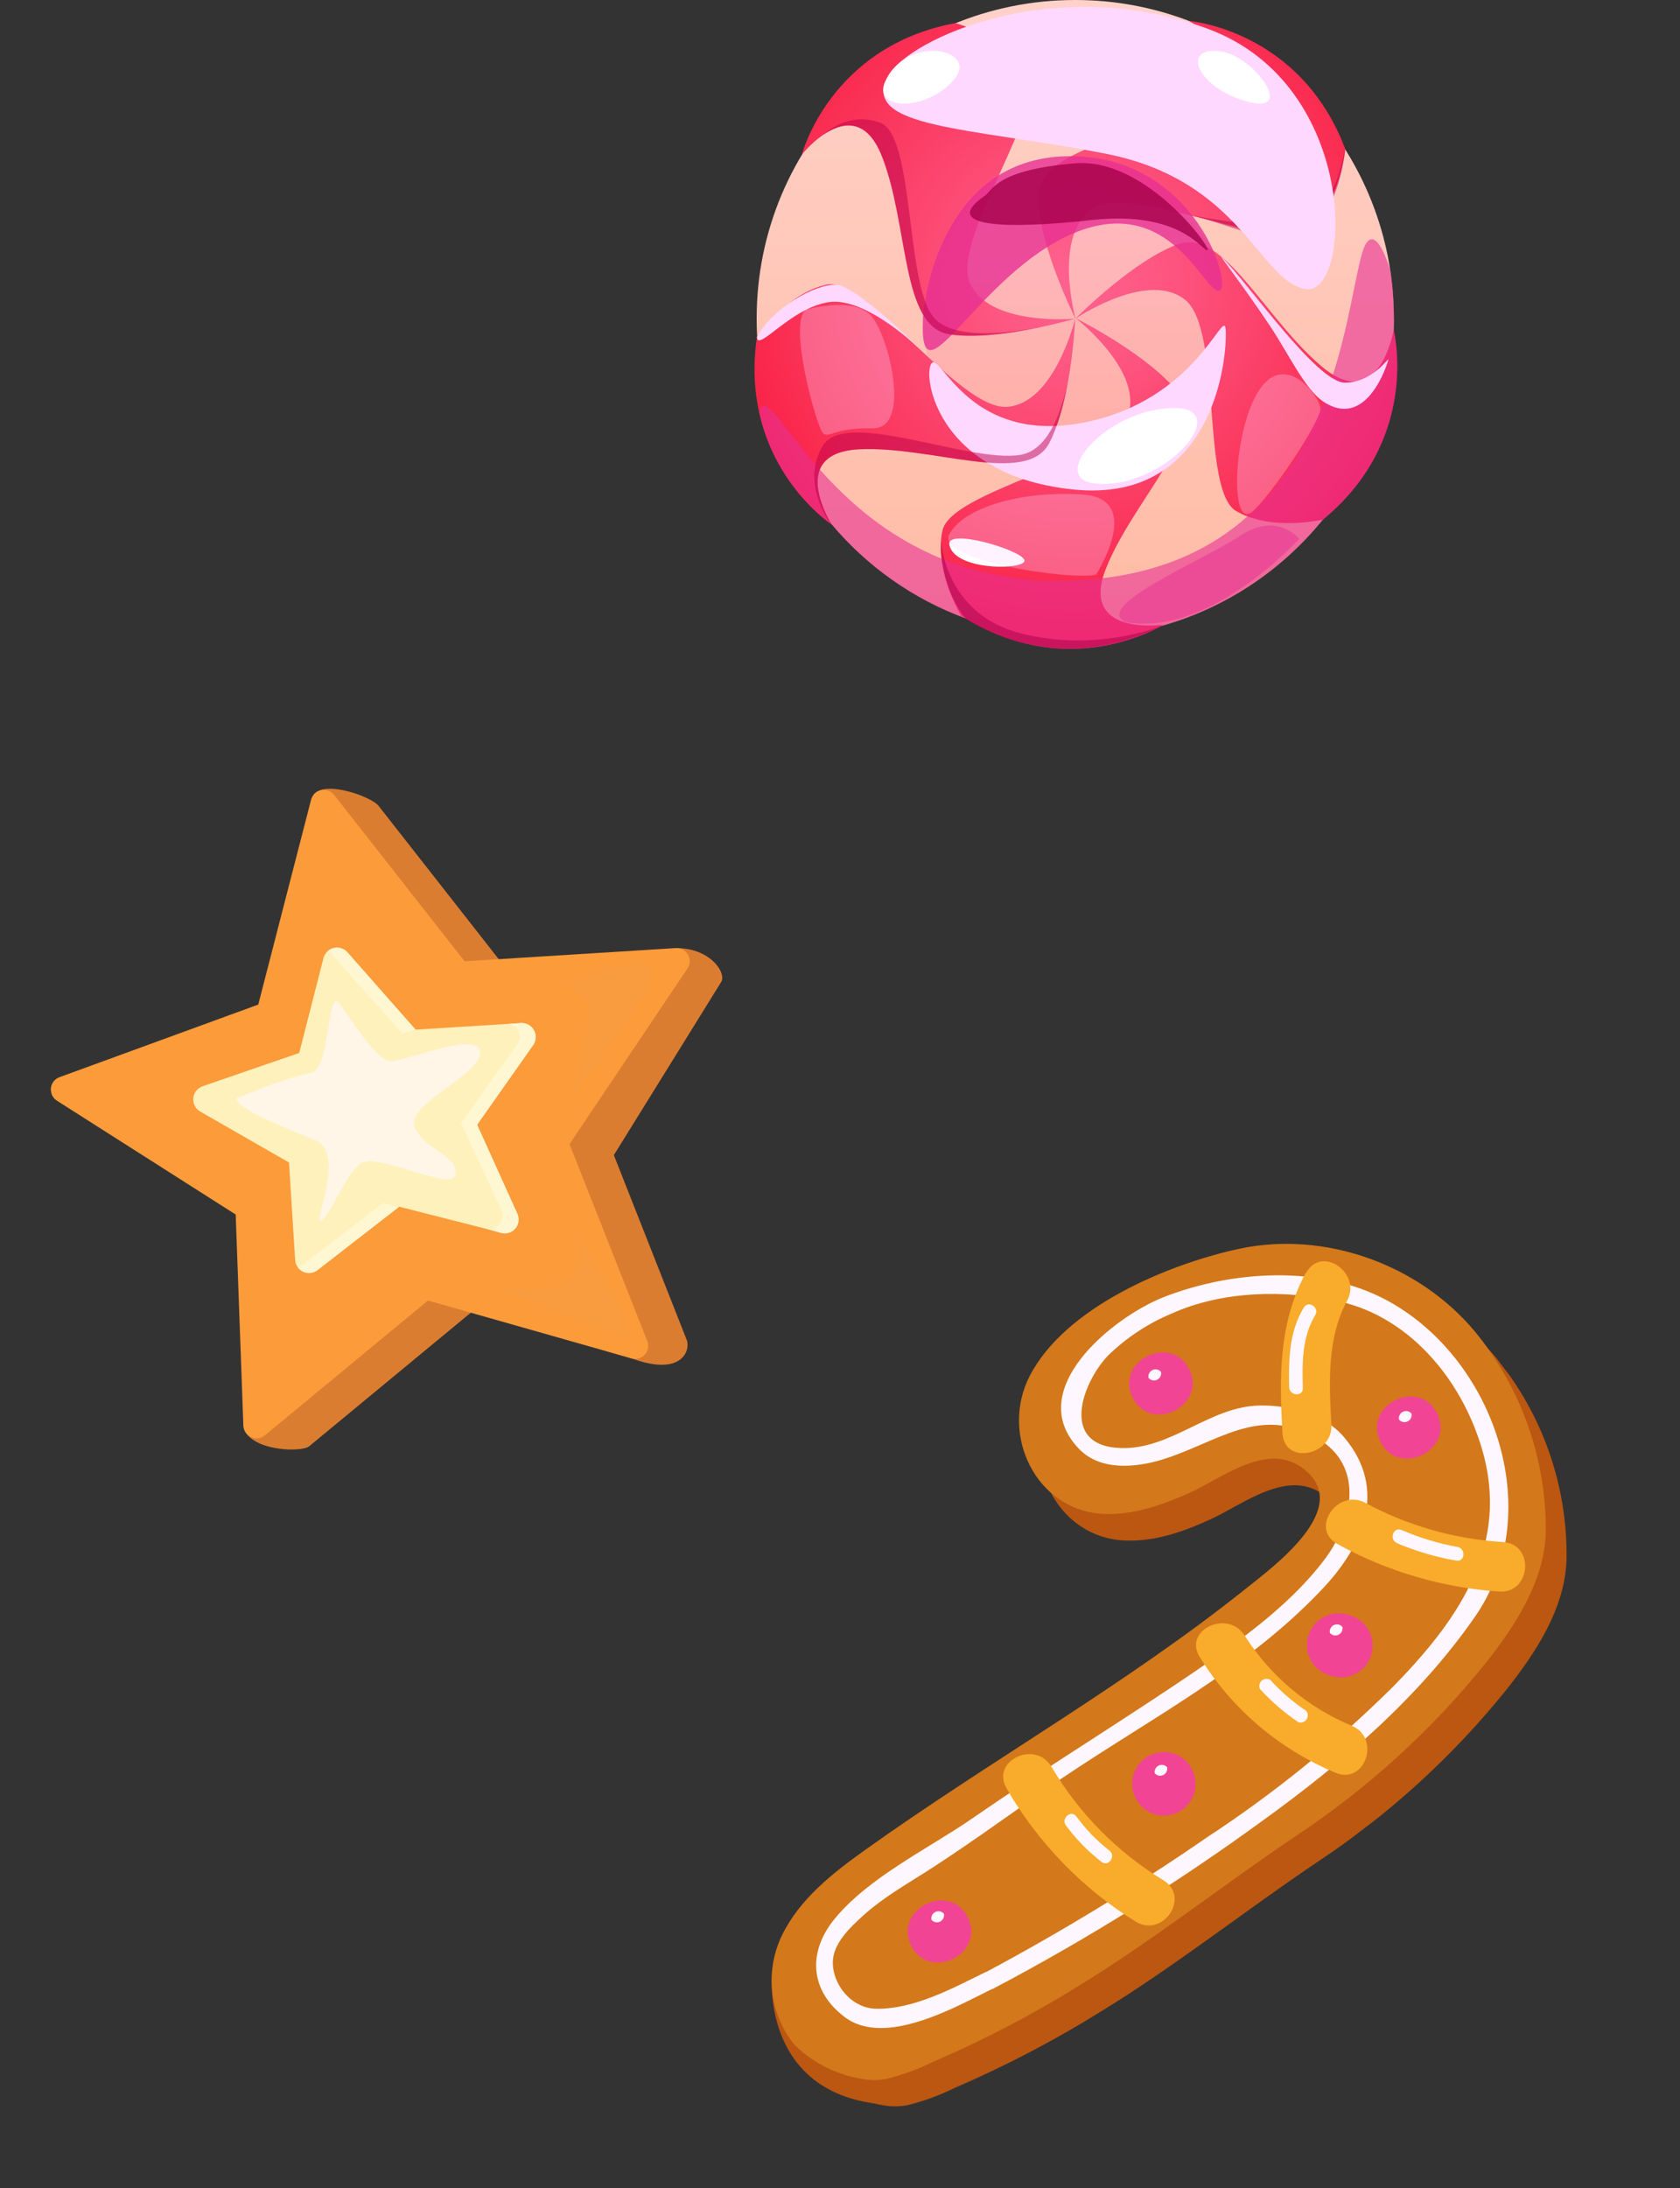 <svg width="285" height="371" viewBox="0 0 285 371" fill="none" xmlns="http://www.w3.org/2000/svg">
<rect x="0" y="0" width="285" height="371" fill="#333333" stroke="none"/>
<g clip-path="url(#clip0_302_3)">
<path d="M236.469 54.046C236.469 54.695 236.455 55.331 236.442 55.98C236.022 68.126 231.573 79.257 224.431 88.075C224.431 88.075 224.418 88.075 224.404 88.088C217.453 96.677 207.917 103.088 196.976 106.131C192.337 107.416 187.454 108.105 182.423 108.105C175.89 108.105 169.628 106.956 163.826 104.832C154.926 101.573 147.123 96.028 141.131 88.927C141.131 88.927 141.131 88.913 141.104 88.9C136.289 83.206 132.637 76.511 130.5 69.18C129.378 65.326 128.688 61.282 128.444 57.13C128.39 56.102 128.363 55.074 128.363 54.032C128.336 24.21 152.532 0 182.396 0C209.486 0 231.924 19.922 235.86 45.904C236.252 48.568 236.455 51.287 236.455 54.059L236.469 54.046Z" fill="url(#paint0_linear_302_3)"/>
<path d="M182.396 79.892C196.663 79.892 208.229 68.326 208.229 54.059C208.229 39.792 196.663 28.227 182.396 28.227C168.129 28.227 156.563 39.792 156.563 54.059C156.563 68.326 168.129 79.892 182.396 79.892Z" fill="url(#paint1_linear_302_3)"/>
<path d="M224.418 88.088C224.418 88.088 224.405 88.088 224.391 88.102C223.891 88.197 217.155 89.671 211.583 87.534C210.934 87.304 210.325 86.993 209.717 86.655C203.698 83.165 207.377 55.926 201.047 50.827C195.069 46.012 183.843 53.099 182.531 53.978H182.518C182.518 53.978 182.45 54.032 182.437 54.032C182.45 54.019 182.464 54.005 182.504 53.965C183.478 52.977 192.472 44.105 199.816 41.414C207.593 38.546 214.748 54.33 224.391 62.269C224.986 62.77 225.554 63.175 226.109 63.5C234.318 68.477 236.415 55.967 236.415 55.967C236.415 55.967 236.415 55.98 236.428 55.993C236.604 56.791 240.756 74.631 224.418 88.088Z" fill="url(#paint2_radial_302_3)"/>
<path d="M182.45 54.059C182.45 54.059 176.283 41.792 176.094 33.502C175.891 25.211 193.149 23.534 203.766 16.974C214.396 10.428 201.683 3.544 201.683 3.544C201.683 3.544 220.577 5.018 228.219 25.278C228.219 25.278 227.367 34.151 222.133 38.736C216.898 43.307 192.31 31.026 185.412 35.382C178.514 39.736 182.464 54.059 182.464 54.059H182.45Z" fill="url(#paint3_radial_302_3)"/>
<path d="M182.396 54.019C182.396 54.019 182.234 54.073 181.923 54.168C181.909 54.154 181.895 54.168 181.868 54.181C181.787 54.195 181.679 54.208 181.557 54.262C181.449 54.289 181.287 54.343 181.098 54.37C180.935 54.425 180.759 54.452 180.556 54.519C179.961 54.682 179.19 54.857 178.298 55.074C178.108 55.101 177.919 55.155 177.716 55.209C177.662 55.209 177.635 55.209 177.608 55.223C173.037 56.264 166.085 57.454 161.026 56.683C152.817 55.425 154.196 38.141 149.611 26.523C146.893 19.598 142.592 20.815 139.549 22.925C139.549 22.925 139.535 22.925 139.535 22.938C137.493 24.358 136.032 26.198 136.032 26.198C136.032 26.198 140.82 7.858 162.095 3.909C162.095 3.909 170.683 6.303 174.267 12.281C177.838 18.245 161.432 40.291 164.502 47.851C167.572 55.385 182.369 54.032 182.369 54.032L182.396 54.019Z" fill="url(#paint4_radial_302_3)"/>
<path d="M182.396 54.046C182.396 54.046 182.18 59.402 181.084 65.218C181.084 65.231 181.084 65.245 181.07 65.272C180.408 68.748 179.434 72.372 178 75.118C174.159 82.475 158.254 75.591 145.784 76.173C141.713 76.362 139.806 77.796 139.075 79.622C137.655 83.206 140.739 88.372 141.063 88.9C141.063 88.9 141.05 88.9 141.009 88.873C140.049 88.237 131.393 81.962 128.756 69.802C127.958 66.124 127.714 61.904 128.404 57.157C128.404 57.13 128.418 57.102 128.418 57.075C128.418 57.075 133.462 49.718 140.252 48.257C147.042 46.797 162.622 69.451 170.764 68.978C178.906 68.504 182.382 54.059 182.382 54.059L182.396 54.046Z" fill="url(#paint5_radial_302_3)"/>
<path d="M197.328 105.914C197.328 105.914 197.193 105.996 196.949 106.144C194.488 107.537 180.124 114.787 163.799 104.846C163.556 104.697 163.299 104.548 163.056 104.386C163.056 104.386 160.296 99.882 159.701 94.689C159.526 93.147 159.539 91.537 159.877 89.968C161.324 83.165 188.374 78.269 191.282 70.641C194.109 63.297 183.262 54.56 182.518 53.965H182.532C183.438 54.425 194.948 60.322 199.884 66.584C205.01 73.103 192.202 84.788 187.617 96.393C187.387 96.961 187.211 97.502 187.062 98.002C184.398 107.808 197.341 105.914 197.341 105.914H197.328Z" fill="url(#paint6_radial_302_3)"/>
<g style="mix-blend-mode:multiply" opacity="0.8">
<path d="M156.576 54.059C155.805 69.735 165.813 46.296 182.246 39.493C198.679 32.69 204.36 49.921 206.821 49.285C209.283 48.65 202.804 26.577 181.692 26.482C160.579 26.387 156.806 49.191 156.562 54.046L156.576 54.059Z" fill="#E72F92"/>
</g>
<g style="mix-blend-mode:multiply" opacity="0.6">
<path d="M224.419 88.088C224.419 88.088 224.405 88.088 224.392 88.102C217.44 96.69 207.904 103.101 196.963 106.144C194.501 107.537 180.138 114.787 163.813 104.846C154.913 101.586 147.11 96.041 141.118 88.94C141.118 88.94 141.118 88.927 141.091 88.913C140.428 88.481 131.475 82.191 128.783 69.802C129.121 68.639 129.662 68.545 130.487 69.207C132.097 70.492 134.761 74.753 139.103 79.635C143.809 84.923 150.423 90.928 159.728 94.716C166.274 97.394 174.173 98.949 183.654 98.354C184.817 98.273 185.967 98.178 187.076 98.029C197.788 96.744 205.7 92.822 211.61 87.561C219.198 80.798 223.472 71.831 226.136 63.513C228.774 55.209 229.815 47.527 230.965 43.293C232.277 38.424 234.197 40.548 235.888 45.917C236.28 48.582 236.483 51.3 236.483 54.073C236.483 54.722 236.469 55.358 236.456 56.007C236.632 56.805 240.784 74.644 224.446 88.102L224.419 88.088Z" fill="#E72F92"/>
</g>
<g style="mix-blend-mode:multiply" opacity="0.5">
<path d="M190.998 105.495C185.155 102.831 203.995 95.054 210.352 90.847C216.709 86.641 220.387 91.361 220.387 91.361C220.387 91.361 205.442 107.943 190.998 105.495Z" fill="#E72F92"/>
</g>
<g style="mix-blend-mode:soft-light">
<path d="M158.47 61.458C156.252 60.646 156.861 80.312 181.923 82.976C206.971 85.64 208.351 58.509 207.891 55.588C207.431 52.666 202.656 67.706 184.384 71.534C166.125 75.375 160.553 62.215 158.47 61.458Z" fill="#FFD8FF"/>
</g>
<g style="mix-blend-mode:multiply" opacity="0.8">
<path d="M167.045 33.204C159.444 38.465 170.223 38.938 185.277 37.302C200.33 35.665 203.941 42.577 204.834 42.428C205.726 42.266 194.379 26.698 182.409 27.686C168.898 28.808 168.384 32.298 167.045 33.217V33.204Z" fill="#A6004A"/>
</g>
<g style="mix-blend-mode:multiply" opacity="0.5">
<path d="M196.962 106.144C196.962 106.144 185.912 110.716 173.036 107.348C160.161 103.98 159.647 91.673 159.647 91.673C159.647 91.673 159.119 98.963 163.812 104.846C163.812 104.846 178.5 115.423 196.962 106.144Z" fill="#A6004A"/>
</g>
<g style="mix-blend-mode:multiply" opacity="0.5">
<path d="M181.07 65.272C180.407 68.748 179.433 72.372 178 75.118C174.158 82.475 158.253 75.591 145.783 76.173C141.712 76.362 139.805 77.796 139.075 79.622C137.654 83.206 140.738 88.372 141.063 88.9C141.063 88.9 141.049 88.9 141.009 88.873C140.468 88.237 135.883 81.799 139.548 75.618C143.389 69.14 164.42 78.621 173.171 77.106C177.472 76.349 179.785 70.79 181.056 65.285L181.07 65.272ZM177.635 55.223C173.063 56.264 166.111 57.454 161.053 56.683C152.843 55.425 154.223 38.141 149.638 26.523C146.919 19.598 142.618 20.815 139.575 22.925C140.36 22.181 144.228 18.908 149.34 20.815C155.075 22.965 153.614 47.202 158.145 53.505C161.323 57.914 171.697 56.494 177.648 55.223H177.635Z" fill="#BD004A"/>
</g>
<path d="M185.926 81.989C177.554 81.231 187.468 69.573 198.68 69.18C209.892 68.788 197.585 83.044 185.926 81.989Z" fill="white"/>
<g style="mix-blend-mode:soft-light">
<path d="M207.309 43.632C206.417 42.752 210.866 48.392 215.411 55.209C218.616 60.01 221.389 66.016 224.473 68.071C231.939 73.049 235.428 61.471 235.523 60.971C235.631 60.457 232.953 64.812 228.192 64.879C223.445 64.961 211.759 48.014 207.296 43.632H207.309ZM128.417 57.143C128.444 59.821 134.179 52.152 140.63 51.219C147.081 50.3 156.211 59.348 156.211 59.348C156.211 59.348 145.418 48.433 141.834 48.271C138.25 48.122 131.027 52.247 128.417 57.13V57.143Z" fill="#FFD8FF"/>
</g>
<g style="mix-blend-mode:multiply" opacity="0.5">
<path d="M201.06 36.301C201.06 36.301 217.399 39.655 221.916 37.41C226.433 35.165 228.205 25.278 228.205 25.278C228.205 25.278 227.245 37.004 220.888 39.452C214.545 41.914 208.256 37.64 201.047 36.301H201.06Z" fill="#BD004A"/>
</g>
<g style="mix-blend-mode:soft-light">
<path d="M150.653 12.93C145.825 21.748 164.367 21.559 187.509 26.049C210.65 30.539 213.612 47.703 221.497 49.001C229.382 50.3 230.816 14.431 204.861 4.869C178.907 -4.693 154.129 6.573 150.639 12.916L150.653 12.93Z" fill="#FFD8FF"/>
</g>
<path d="M207.309 8.751C200.249 7.561 202.819 14.715 211.421 17.177C220.023 19.638 212.868 9.684 207.309 8.751ZM161.053 92.362C160.498 89.535 172.549 93.011 173.726 94.824C174.902 96.636 161.959 97.015 161.053 92.362Z" fill="white"/>
<g style="mix-blend-mode:soft-light" opacity="0.3">
<path d="M136.776 52.504C133.557 54.479 138.521 72.318 139.576 73.387C140.617 74.455 141.401 72.467 148.002 72.616C154.602 72.765 150.923 57.576 148.002 53.803C145.08 50.029 136.776 52.491 136.776 52.491V52.504ZM185.925 97.434C181.624 98.422 158.74 95.054 161.039 90.604C163.338 86.154 173.035 83.138 183.639 83.842C194.243 84.545 185.925 97.434 185.925 97.434ZM212.449 86.736C208.567 90.036 209.148 72.981 213.585 66.178C218.007 59.375 223.958 67.206 223.999 69.302C224.039 71.398 215.695 83.977 212.462 86.736H212.449Z" fill="#FFD8FF"/>
</g>
<path d="M150.193 13.755C147.867 18.624 156.712 19.043 161.635 13.755C166.558 8.467 154.129 5.505 150.193 13.755Z" fill="white"/>
</g>
<g clip-path="url(#clip1_302_3)">
<path d="M186.574 341.148C199.366 333.327 211.059 324.04 223.418 315.73C235.568 307.692 246.404 297.826 255.542 286.484C260.556 280.157 265.505 272.684 265.756 264.332C265.921 251.886 261.689 239.799 253.804 230.196C244.276 218.849 228.329 213.082 213.78 216.213C201.596 218.833 184.237 226.13 178.219 237.778C173.109 247.721 179.211 260.643 190.785 261.182C195.747 261.405 200.633 259.749 205.144 257.68C210.889 255.113 218.502 248.763 224.678 253.543C233.198 260.145 219.588 270.072 214.761 273.925C194.384 290.195 171.468 303.005 150.216 318.184C144.724 322.104 139.207 326.451 136.249 332.501C136.048 332.922 135.867 333.352 135.708 333.79L130.962 334.75C130.962 334.75 129.046 353.952 148.294 356.619C149.111 356.821 149.94 356.969 150.776 357.063C151.818 357.164 152.869 357.119 153.899 356.929C156.66 356.252 159.34 355.275 161.89 354.016C170.427 350.349 178.678 346.048 186.574 341.148Z" fill="#BB5711"/>
<path d="M150.316 352.477C149.283 352.664 148.23 352.706 147.186 352.602C143.227 352.133 139.481 350.573 136.367 348.097C135.652 347.548 134.998 346.923 134.418 346.234C132.469 343.658 131.278 340.588 130.977 337.367C130.677 334.147 131.279 330.902 132.716 327.996C135.711 321.933 141.209 317.601 146.691 313.689C167.943 298.51 190.83 285.721 211.245 269.422C216.073 265.569 229.665 255.64 221.163 249.041C214.986 244.26 207.363 250.618 201.628 253.178C197.081 255.198 192.27 256.873 187.27 256.679C175.695 256.141 169.572 243.189 174.686 233.273C180.705 221.625 198.08 214.331 210.265 211.71C224.79 208.628 240.715 214.366 250.211 225.752C258.103 235.336 262.358 247.401 262.231 259.837C261.971 268.196 257.014 275.659 252.017 281.989C242.868 293.336 232.022 303.209 219.864 311.257C207.505 319.567 195.804 328.844 183.019 336.674C175.115 341.584 166.855 345.893 158.307 349.564C155.755 350.82 153.076 351.797 150.316 352.477Z" fill="#D3781B"/>
<path d="M168.529 337.142C184.46 328.749 199.761 319.207 214.309 308.593C227.671 298.96 240.762 287.732 250.197 274.137C262.683 256.132 253.28 229.807 234.826 220.223C223.667 214.432 208.843 215.441 197.402 219.919C188.618 223.39 173.44 235.795 183.106 245.704C186.708 249.4 192.66 248.825 197.097 247.479C206.396 244.646 213.685 238.088 223.501 243.855C231.784 248.745 229.308 258.41 224.544 264.607C219.139 271.641 211.696 277.195 204.451 282.19C191.47 291.124 178.003 299.277 165.037 308.23C157.58 313.386 147.586 318.126 141.692 325.197C137.039 330.78 137.257 337.367 143.239 341.932C150.097 347.209 162.271 340.175 168.48 337.119C168.814 336.924 169.063 336.611 169.177 336.242C169.291 335.874 169.262 335.476 169.096 335.129C168.93 334.782 168.639 334.511 168.28 334.369C167.922 334.228 167.523 334.227 167.162 334.366C161.547 337.123 155.028 340.672 148.619 340.566C144.516 340.491 141.255 336.583 141.283 332.64C141.319 329.447 144.343 326.663 146.493 324.71C150.108 321.462 154.407 319.115 158.474 316.461C165.819 311.678 172.895 306.462 180.126 301.508C195.011 291.459 211.287 283.017 223.826 269.923C231.158 262.423 235.623 252.653 228.004 243.656C224.609 239.652 218.752 238.231 213.734 238.293C205.215 238.413 198.728 245.784 190.118 245.504C179.536 245.15 183.688 234.209 188.049 229.742C191.15 226.75 194.782 224.362 198.758 222.702C207.42 218.81 217.865 218.663 226.98 220.588C239.723 223.342 248.731 234.947 251.805 247.129C255.754 262.961 246.852 275.258 236.196 286.088C226.61 295.569 216.1 304.07 204.824 311.461C192.734 319.802 180.182 327.452 167.23 334.375C165.455 335.301 166.773 338.054 168.529 337.142Z" fill="#FFF7FF"/>
<path d="M192.098 236.867C195.073 243.098 204.754 238.446 201.777 232.232C198.8 226.017 189.121 230.652 192.098 236.867ZM234.15 244.356C237.127 250.571 246.798 245.926 243.831 239.704C240.863 233.482 231.144 238.164 234.15 244.356Z" fill="#F24494"/>
<path d="M221.534 215.767C216.884 224.315 217.008 233.517 217.565 243.01C217.867 248.428 226.15 246.838 225.862 241.499C225.473 234.528 225.084 226.875 228.534 220.511C231.054 215.824 224.164 211.026 221.57 215.815L221.534 215.767ZM226.9 261.786C235.333 266.437 244.692 269.185 254.319 269.836C259.738 270.181 260.395 261.824 255.024 261.442C246.83 260.957 238.848 258.694 231.634 254.809C226.928 252.241 222.129 259.192 226.9 261.786Z" fill="#F9AB2B"/>
<path d="M225.281 283.957L225.692 284.098C227.036 284.568 228.514 284.484 229.801 283.866C231.088 283.248 232.079 282.145 232.555 280.801C233.032 279.457 232.955 277.981 232.342 276.699C231.729 275.416 230.629 274.431 229.285 273.962L228.867 273.811C227.522 273.342 226.043 273.427 224.755 274.047C223.468 274.667 222.478 275.771 222.002 277.116C221.527 278.462 221.605 279.938 222.22 281.221C222.835 282.504 223.936 283.488 225.281 283.957Z" fill="#F24494"/>
<path d="M203.536 280.948C208.965 289.728 217.012 296.582 226.554 300.552C231.555 302.668 234.3 294.736 229.369 292.612C221.858 289.499 215.498 284.151 211.147 277.294C208.282 272.766 200.651 276.374 203.536 280.948Z" fill="#F9AB2B"/>
<path d="M202.388 300.338L202.253 300.062C201.643 298.784 200.547 297.803 199.208 297.335C197.869 296.866 196.397 296.949 195.114 297.565C193.832 298.181 192.845 299.28 192.37 300.619C191.895 301.958 191.972 303.429 192.583 304.707L192.707 304.991C193.354 306.211 194.45 307.132 195.764 307.561C197.079 307.99 198.511 307.894 199.761 307.293C201.012 306.692 201.983 305.633 202.472 304.337C202.962 303.041 202.932 301.608 202.388 300.338Z" fill="#F24494"/>
<path d="M170.751 303.203C176.079 312.414 183.595 320.168 192.641 325.784C197.239 328.63 202.021 321.678 197.384 318.8C189.555 314.042 183.025 307.428 178.372 299.542C175.641 294.911 168.018 298.529 170.761 303.195L170.751 303.203Z" fill="#F9AB2B"/>
<path d="M154.542 329.793C157.509 336.014 167.19 331.362 164.213 325.148C161.236 318.933 151.558 323.568 154.542 329.793Z" fill="#F24494"/>
<g style="mix-blend-mode:overlay">
<path d="M194.842 233.614C195.014 233.821 195.25 233.963 195.513 234.02C195.776 234.077 196.051 234.044 196.294 233.927C196.537 233.81 196.734 233.615 196.854 233.374C196.975 233.133 197.011 232.859 196.958 232.596C196.786 232.389 196.55 232.247 196.287 232.19C196.024 232.133 195.749 232.166 195.506 232.283C195.263 232.4 195.066 232.595 194.946 232.836C194.825 233.077 194.789 233.351 194.842 233.614ZM237.332 240.68C237.504 240.886 237.74 241.029 238.003 241.085C238.266 241.142 238.54 241.109 238.783 240.992C239.026 240.875 239.224 240.681 239.344 240.44C239.464 240.199 239.501 239.925 239.447 239.661C239.276 239.455 239.04 239.312 238.777 239.255C238.514 239.199 238.239 239.232 237.996 239.349C237.753 239.466 237.556 239.66 237.435 239.901C237.315 240.142 237.279 240.416 237.332 240.68ZM225.609 276.848C225.781 277.055 226.017 277.198 226.28 277.254C226.543 277.311 226.818 277.278 227.061 277.161C227.304 277.044 227.501 276.85 227.621 276.608C227.742 276.367 227.778 276.093 227.725 275.83C227.553 275.624 227.317 275.481 227.054 275.424C226.791 275.367 226.516 275.4 226.273 275.517C226.03 275.634 225.833 275.829 225.712 276.07C225.592 276.311 225.556 276.585 225.609 276.848ZM195.896 300.643C196.069 300.843 196.303 300.98 196.563 301.034C196.822 301.087 197.092 301.054 197.332 300.939C197.571 300.824 197.767 300.634 197.888 300.398C198.009 300.161 198.049 299.892 198.002 299.632C197.829 299.431 197.594 299.294 197.335 299.24C197.075 299.187 196.805 299.22 196.565 299.335C196.326 299.45 196.131 299.64 196.01 299.877C195.889 300.113 195.849 300.382 195.896 300.643ZM158.018 325.483C158.19 325.689 158.426 325.832 158.689 325.889C158.952 325.946 159.227 325.913 159.47 325.796C159.713 325.679 159.91 325.484 160.031 325.243C160.151 325.002 160.187 324.728 160.134 324.465C159.962 324.258 159.726 324.116 159.463 324.059C159.2 324.002 158.925 324.035 158.682 324.152C158.439 324.269 158.242 324.463 158.122 324.705C158.002 324.946 157.965 325.22 158.018 325.483ZM221.18 221.683C218.68 225.795 218.597 230.507 218.693 235.173C218.719 236.667 221.055 236.859 221.022 235.355C220.892 231.184 220.855 226.715 223.113 222.984C223.895 221.693 221.972 220.384 221.18 221.683ZM236.993 261.635C240.216 263.003 243.589 263.995 247.043 264.589C248.531 264.866 248.717 262.529 247.236 262.263C243.972 261.676 240.789 260.713 237.751 259.392C236.368 258.794 235.612 261.019 236.971 261.606L236.993 261.635ZM213.724 286.342C215.67 288.469 217.859 290.361 220.247 291.979C220.498 292.065 220.772 292.066 221.024 291.982C221.277 291.897 221.495 291.731 221.645 291.511C221.794 291.29 221.867 291.026 221.851 290.761C221.835 290.496 221.733 290.243 221.558 290.043C219.345 288.554 217.317 286.808 215.518 284.841C215.297 284.692 215.033 284.62 214.766 284.637C214.5 284.653 214.246 284.758 214.044 284.934C213.842 285.109 213.705 285.347 213.652 285.608C213.599 285.87 213.635 286.142 213.753 286.38L213.724 286.342ZM180.831 309.496C182.551 311.826 184.587 313.905 186.883 315.673C188.074 316.599 189.388 314.647 188.194 313.737C186.066 312.082 184.181 310.137 182.596 307.957C181.684 306.758 179.946 308.292 180.831 309.496Z" fill="#FFF7FF"/>
</g>
<g style="mix-blend-mode:multiply" opacity="0.3">
<path d="M235.11 228.258C235.242 228.489 235.456 228.661 235.709 228.739C235.963 228.818 236.238 228.798 236.478 228.682C236.718 228.567 236.906 228.365 237.003 228.117C237.101 227.87 237.101 227.595 237.004 227.348C236.873 227.117 236.659 226.945 236.405 226.867C236.151 226.788 235.877 226.809 235.637 226.924C235.397 227.039 235.209 227.241 235.111 227.489C235.013 227.736 235.013 228.011 235.11 228.258Z" fill="#D3781B"/>
</g>
<g style="mix-blend-mode:multiply" opacity="0.3">
<path d="M243.727 253.788C243.847 254.04 244.064 254.233 244.327 254.324C244.591 254.416 244.881 254.399 245.134 254.278C245.386 254.156 245.58 253.939 245.673 253.675C245.766 253.412 245.751 253.122 245.63 252.87C245.57 252.746 245.487 252.634 245.383 252.542C245.28 252.45 245.16 252.38 245.03 252.334C244.899 252.289 244.76 252.27 244.622 252.278C244.484 252.286 244.348 252.321 244.223 252.381C244.098 252.441 243.986 252.525 243.894 252.629C243.801 252.732 243.73 252.852 243.684 252.983C243.638 253.114 243.618 253.252 243.625 253.39C243.632 253.528 243.667 253.664 243.727 253.788Z" fill="#D3781B"/>
</g>
<g style="mix-blend-mode:multiply" opacity="0.3">
<path d="M241.485 274.161C241.546 274.285 241.631 274.395 241.735 274.486C241.838 274.577 241.959 274.646 242.09 274.69C242.221 274.734 242.359 274.751 242.497 274.742C242.635 274.732 242.77 274.696 242.894 274.634C243.018 274.573 243.129 274.487 243.22 274.383C243.311 274.279 243.381 274.158 243.426 274.027C243.47 273.896 243.488 273.758 243.479 273.62C243.471 273.483 243.435 273.348 243.373 273.225C243.253 272.973 243.037 272.78 242.773 272.688C242.509 272.597 242.219 272.613 241.967 272.735C241.714 272.857 241.52 273.073 241.427 273.337C241.334 273.601 241.349 273.891 241.47 274.142L241.485 274.161Z" fill="#D3781B"/>
</g>
<g style="mix-blend-mode:multiply" opacity="0.3">
<path d="M234.652 271.258C234.783 271.488 234.997 271.66 235.251 271.739C235.505 271.818 235.779 271.797 236.02 271.682C236.26 271.566 236.448 271.365 236.545 271.117C236.643 270.869 236.643 270.594 236.546 270.348C236.415 270.117 236.201 269.945 235.947 269.866C235.693 269.788 235.419 269.808 235.178 269.923C234.938 270.039 234.75 270.241 234.653 270.488C234.555 270.736 234.555 271.011 234.652 271.258Z" fill="#D3781B"/>
</g>
<g style="mix-blend-mode:multiply" opacity="0.3">
<path d="M210.317 298.063C210.437 298.315 210.653 298.507 210.917 298.599C211.181 298.691 211.471 298.674 211.723 298.553C211.976 298.431 212.17 298.214 212.263 297.95C212.356 297.686 212.341 297.397 212.22 297.145C212.099 296.894 211.883 296.701 211.619 296.609C211.356 296.517 211.066 296.534 210.813 296.656C210.561 296.777 210.367 296.994 210.274 297.258C210.18 297.522 210.196 297.811 210.317 298.063Z" fill="#D3781B"/>
</g>
<g style="mix-blend-mode:multiply" opacity="0.3">
<path d="M207.082 304.55C207.142 304.675 207.226 304.786 207.329 304.878C207.432 304.97 207.552 305.041 207.683 305.087C207.813 305.132 207.952 305.151 208.09 305.143C208.228 305.135 208.364 305.1 208.489 305.04C208.614 304.98 208.726 304.896 208.818 304.792C208.911 304.689 208.982 304.568 209.028 304.438C209.074 304.307 209.094 304.169 209.087 304.031C209.08 303.893 209.045 303.757 208.985 303.633C208.865 303.381 208.649 303.188 208.385 303.097C208.121 303.005 207.831 303.022 207.579 303.143C207.326 303.265 207.132 303.482 207.039 303.745C206.946 304.009 206.961 304.299 207.082 304.55Z" fill="#D3781B"/>
</g>
<g style="mix-blend-mode:multiply" opacity="0.3">
<path d="M172.138 314.987C172.259 315.238 172.475 315.431 172.739 315.523C173.003 315.615 173.293 315.598 173.545 315.477C173.797 315.355 173.991 315.138 174.085 314.874C174.178 314.61 174.162 314.321 174.041 314.069C173.982 313.945 173.898 313.833 173.795 313.741C173.692 313.649 173.572 313.579 173.441 313.533C173.31 313.488 173.172 313.468 173.034 313.476C172.895 313.484 172.76 313.519 172.635 313.58C172.51 313.64 172.398 313.724 172.305 313.827C172.213 313.931 172.141 314.051 172.095 314.182C172.049 314.313 172.029 314.451 172.036 314.589C172.044 314.727 172.078 314.862 172.138 314.987Z" fill="#D3781B"/>
</g>
<g style="mix-blend-mode:multiply" opacity="0.3">
<path d="M168.904 321.474C168.963 321.599 169.047 321.71 169.15 321.802C169.253 321.894 169.373 321.965 169.504 322.011C169.635 322.056 169.773 322.075 169.911 322.067C170.05 322.059 170.185 322.024 170.31 321.964C170.435 321.904 170.547 321.82 170.64 321.716C170.732 321.613 170.804 321.492 170.85 321.362C170.896 321.231 170.916 321.093 170.909 320.955C170.901 320.817 170.867 320.681 170.807 320.557C170.686 320.305 170.47 320.112 170.206 320.021C169.942 319.929 169.652 319.945 169.4 320.067C169.148 320.189 168.954 320.405 168.86 320.669C168.767 320.933 168.783 321.223 168.904 321.474Z" fill="#D3781B"/>
</g>
<g style="mix-blend-mode:multiply" opacity="0.3">
<path d="M176.366 321.386C176.425 321.51 176.509 321.622 176.612 321.714C176.715 321.806 176.836 321.877 176.966 321.922C177.097 321.968 177.235 321.987 177.374 321.979C177.512 321.971 177.647 321.936 177.772 321.875C177.897 321.815 178.009 321.731 178.102 321.628C178.195 321.524 178.266 321.404 178.312 321.273C178.358 321.143 178.378 321.004 178.371 320.866C178.363 320.728 178.329 320.593 178.269 320.468C178.148 320.217 177.932 320.024 177.668 319.932C177.405 319.84 177.115 319.857 176.862 319.979C176.61 320.1 176.416 320.317 176.323 320.581C176.23 320.845 176.245 321.134 176.366 321.386Z" fill="#D3781B"/>
</g>
<g style="mix-blend-mode:multiply" opacity="0.3">
<path d="M207.457 229.501C207.578 229.752 207.794 229.945 208.058 230.037C208.322 230.129 208.612 230.112 208.864 229.99C209.117 229.869 209.311 229.652 209.404 229.388C209.497 229.124 209.481 228.835 209.361 228.583C209.24 228.332 209.024 228.139 208.76 228.047C208.496 227.955 208.206 227.972 207.954 228.093C207.702 228.215 207.508 228.432 207.414 228.696C207.321 228.96 207.337 229.249 207.457 229.501Z" fill="#D3781B"/>
</g>
<g style="mix-blend-mode:multiply" opacity="0.3">
<path d="M227.976 233.079C228.097 233.33 228.313 233.523 228.577 233.615C228.84 233.707 229.13 233.69 229.383 233.568C229.635 233.446 229.829 233.23 229.922 232.966C230.016 232.702 230 232.412 229.879 232.161C229.82 232.036 229.736 231.925 229.633 231.833C229.53 231.741 229.409 231.67 229.279 231.625C229.015 231.533 228.725 231.55 228.473 231.671C228.22 231.793 228.026 232.01 227.933 232.274C227.84 232.537 227.855 232.827 227.976 233.079Z" fill="#D3781B"/>
</g>
</g>
<g clip-path="url(#clip2_302_3)">
<path d="M17.213 188.523L47.492 207.72L41.273 241.377C41.387 245.944 51.046 246.376 52.46 245.195L80.124 222.341L107.343 230.369C115.705 233.392 117.177 228.893 116.497 227.174L104.135 195.839L122.317 166.531C123.354 165 120.462 160.66 114.632 160.755L86.338 164.827L64.204 136.601C63.059 135.149 55.315 132.214 53.214 134.684L51.33 172.167L17.641 184.51C17.242 184.65 16.891 184.9 16.628 185.231C16.366 185.563 16.203 185.962 16.158 186.382C16.113 186.802 16.189 187.226 16.375 187.605C16.562 187.984 16.853 188.303 17.213 188.523Z" fill="#DB7D31"/>
<path d="M9.685 186.632L39.983 205.914L41.285 241.704C41.3 242.12 41.432 242.524 41.664 242.87C41.897 243.216 42.222 243.49 42.603 243.661C42.983 243.832 43.404 243.893 43.817 243.838C44.23 243.782 44.62 243.612 44.942 243.346L72.605 220.493L107.118 230.299C107.518 230.416 107.942 230.417 108.343 230.304C108.744 230.19 109.104 229.967 109.384 229.658C109.664 229.35 109.851 228.969 109.924 228.56C109.998 228.15 109.955 227.728 109.8 227.342L96.614 193.976L116.623 164.203C116.858 163.858 116.99 163.454 117.006 163.038C117.021 162.621 116.919 162.208 116.711 161.847C116.503 161.486 116.197 161.19 115.829 160.995C115.461 160.799 115.045 160.711 114.629 160.741L78.819 162.978L56.672 134.755C56.41 134.432 56.064 134.188 55.671 134.05C55.278 133.913 54.855 133.888 54.449 133.978C54.043 134.068 53.67 134.269 53.372 134.56C53.074 134.85 52.863 135.218 52.763 135.621L43.812 170.318L10.113 182.618C9.714 182.758 9.363 183.008 9.101 183.34C8.838 183.671 8.675 184.07 8.63 184.49C8.586 184.91 8.661 185.335 8.848 185.714C9.034 186.093 9.325 186.411 9.685 186.632Z" fill="#FC9B3A"/>
<path d="M87.769 205.794L80.921 190.693L90.435 177.172C90.689 176.81 90.836 176.385 90.861 175.945C90.885 175.504 90.786 175.065 90.574 174.678C90.362 174.291 90.046 173.971 89.661 173.754C89.277 173.537 88.839 173.431 88.398 173.45L70.523 174.569L58.939 161.461C58.654 161.14 58.287 160.902 57.878 160.773C57.468 160.644 57.031 160.629 56.614 160.729C56.196 160.829 55.814 161.041 55.508 161.342C55.201 161.642 54.983 162.021 54.875 162.436L50.761 178.515L34.37 184.167C33.941 184.317 33.563 184.586 33.282 184.944C33.002 185.302 32.831 185.733 32.789 186.186C32.747 186.638 32.837 187.093 33.047 187.496C33.257 187.9 33.579 188.233 33.974 188.458L49.026 197.089L50.069 213.611C50.093 214.041 50.234 214.456 50.478 214.811C50.722 215.166 51.059 215.447 51.451 215.624C51.844 215.801 52.278 215.866 52.706 215.814C53.133 215.761 53.538 215.592 53.876 215.325L67.654 204.568L85.021 208.991C85.446 209.099 85.893 209.087 86.311 208.955C86.729 208.823 87.102 208.577 87.388 208.245C87.674 207.912 87.861 207.507 87.928 207.074C87.996 206.64 87.941 206.197 87.769 205.794Z" fill="#FEF1BC"/>
<path d="M68.259 175.221L56.178 161.699C56.013 161.52 55.822 161.365 55.613 161.241C55.845 161.036 56.116 160.88 56.409 160.78C56.703 160.681 57.013 160.64 57.322 160.66C57.631 160.681 57.933 160.762 58.21 160.899C58.488 161.037 58.735 161.228 58.939 161.461L70.481 174.579L68.259 175.221ZM50.528 214.87C50.774 214.788 51.005 214.666 51.211 214.509L65.008 203.972L67.659 204.656L53.876 215.325C53.628 215.519 53.344 215.662 53.04 215.745C52.736 215.828 52.418 215.849 52.106 215.806C51.793 215.764 51.493 215.659 51.222 215.498C50.951 215.337 50.715 215.124 50.528 214.87ZM82.779 208.395C83.177 208.42 83.575 208.343 83.935 208.169C84.294 207.996 84.603 207.733 84.831 207.406C85.059 207.079 85.199 206.699 85.238 206.302C85.276 205.905 85.212 205.505 85.051 205.14L78.186 190.372L87.721 177.145C87.94 176.84 88.08 176.485 88.13 176.113C88.18 175.74 88.137 175.361 88.006 175.009C87.874 174.657 87.659 174.343 87.377 174.093C87.096 173.844 86.757 173.668 86.392 173.581L88.384 173.453C88.827 173.427 89.269 173.527 89.658 173.74C90.047 173.953 90.369 174.272 90.586 174.659C90.803 175.046 90.906 175.486 90.885 175.93C90.863 176.373 90.717 176.801 90.464 177.165L80.95 190.687L87.77 205.794C87.955 206.198 88.022 206.647 87.962 207.089C87.902 207.53 87.718 207.945 87.432 208.286C87.145 208.627 86.768 208.879 86.343 209.014C85.919 209.149 85.465 209.16 85.034 209.048L82.779 208.395Z" fill="#FFF6D2"/>
<g style="mix-blend-mode:screen" opacity="0.78">
<path d="M40.15 186.207C40.15 186.207 49.214 182.404 52.672 181.936C56.13 181.469 55.442 167.426 57.535 170.119C59.628 172.811 63.666 179.619 66.119 179.883C68.572 180.147 81.159 174.546 81.427 178.39C81.695 182.235 68.683 187.198 70.398 191.156C72.114 195.113 77.633 195.775 77.282 199.054C76.931 202.332 63.808 195.114 61.079 197.319C58.351 199.525 56.463 205.388 54.557 206.917C52.651 208.446 58.886 195.592 53.523 193.34C48.16 191.088 39.957 187.97 40.15 186.207Z" fill="#FFF7F5"/>
</g>
<g style="mix-blend-mode:screen" opacity="0.32">
<path d="M94.768 167.282C94.768 167.282 108.001 161.357 110.31 164.211C112.618 167.065 97.049 185.474 97.049 185.474C97.049 185.474 101.314 172.038 99.061 169.232C96.808 166.426 94.768 167.282 94.768 167.282ZM96.915 207.357C96.915 207.357 109.236 226.958 106.076 226.611C102.917 226.265 84.318 217.972 84.318 217.972C84.318 217.972 102.979 222.9 96.915 207.357Z" fill="#F39C4D"/>
</g>
</g>
<defs>
<linearGradient id="paint0_linear_302_3" x1="182.396" y1="108.119" x2="182.396" y2="0" gradientUnits="userSpaceOnUse">
<stop stop-color="#FFBBA4"/>
<stop offset="1" stop-color="#FFD1C9"/>
</linearGradient>
<linearGradient id="paint1_linear_302_3" x1="182.396" y1="79.892" x2="182.396" y2="28.227" gradientUnits="userSpaceOnUse">
<stop stop-color="#FFAEA4"/>
<stop offset="1" stop-color="#FFBAC2"/>
</linearGradient>
<radialGradient id="paint2_radial_302_3" cx="0" cy="0" r="1" gradientUnits="userSpaceOnUse" gradientTransform="translate(182.437 47.757) scale(86.114 86.114)">
<stop stop-color="#FF6390"/>
<stop offset="0.19" stop-color="#FD547F"/>
<stop offset="0.57" stop-color="#FA2F54"/>
<stop offset="1" stop-color="#F6001D"/>
</radialGradient>
<radialGradient id="paint3_radial_302_3" cx="0" cy="0" r="1" gradientUnits="userSpaceOnUse" gradientTransform="translate(182.396 47.743) scale(86.154 86.154)">
<stop stop-color="#FF6390"/>
<stop offset="0.19" stop-color="#FD547F"/>
<stop offset="0.57" stop-color="#FA2F54"/>
<stop offset="1" stop-color="#F6001D"/>
</radialGradient>
<radialGradient id="paint4_radial_302_3" cx="0" cy="0" r="1" gradientUnits="userSpaceOnUse" gradientTransform="translate(182.031 47.96) scale(86.168 86.168)">
<stop stop-color="#FF6390"/>
<stop offset="0.19" stop-color="#FD547F"/>
<stop offset="0.57" stop-color="#FA2F54"/>
<stop offset="1" stop-color="#F6001D"/>
</radialGradient>
<radialGradient id="paint5_radial_302_3" cx="0" cy="0" r="1" gradientUnits="userSpaceOnUse" gradientTransform="translate(182.071 48) scale(86.1 86.1)">
<stop stop-color="#FF6390"/>
<stop offset="0.19" stop-color="#FD547F"/>
<stop offset="0.57" stop-color="#FA2F54"/>
<stop offset="1" stop-color="#F6001D"/>
</radialGradient>
<radialGradient id="paint6_radial_302_3" cx="0" cy="0" r="1" gradientUnits="userSpaceOnUse" gradientTransform="translate(182.396 47.784) scale(86.1 86.1)">
<stop stop-color="#FF6390"/>
<stop offset="0.19" stop-color="#FD547F"/>
<stop offset="0.57" stop-color="#FA2F54"/>
<stop offset="1" stop-color="#F6001D"/>
</radialGradient>
<clipPath id="clip0_302_3">
<rect width="110" height="110" fill="white" transform="translate(128)"/>
</clipPath>
<clipPath id="clip1_302_3">
<rect width="97.952" height="166.784" fill="white" transform="translate(224.754 192) rotate(52.745)"/>
</clipPath>
<clipPath id="clip2_302_3">
<rect width="115.394" height="108.388" fill="white" transform="translate(0 145.969) rotate(-12.496)"/>
</clipPath>
</defs>
</svg>
